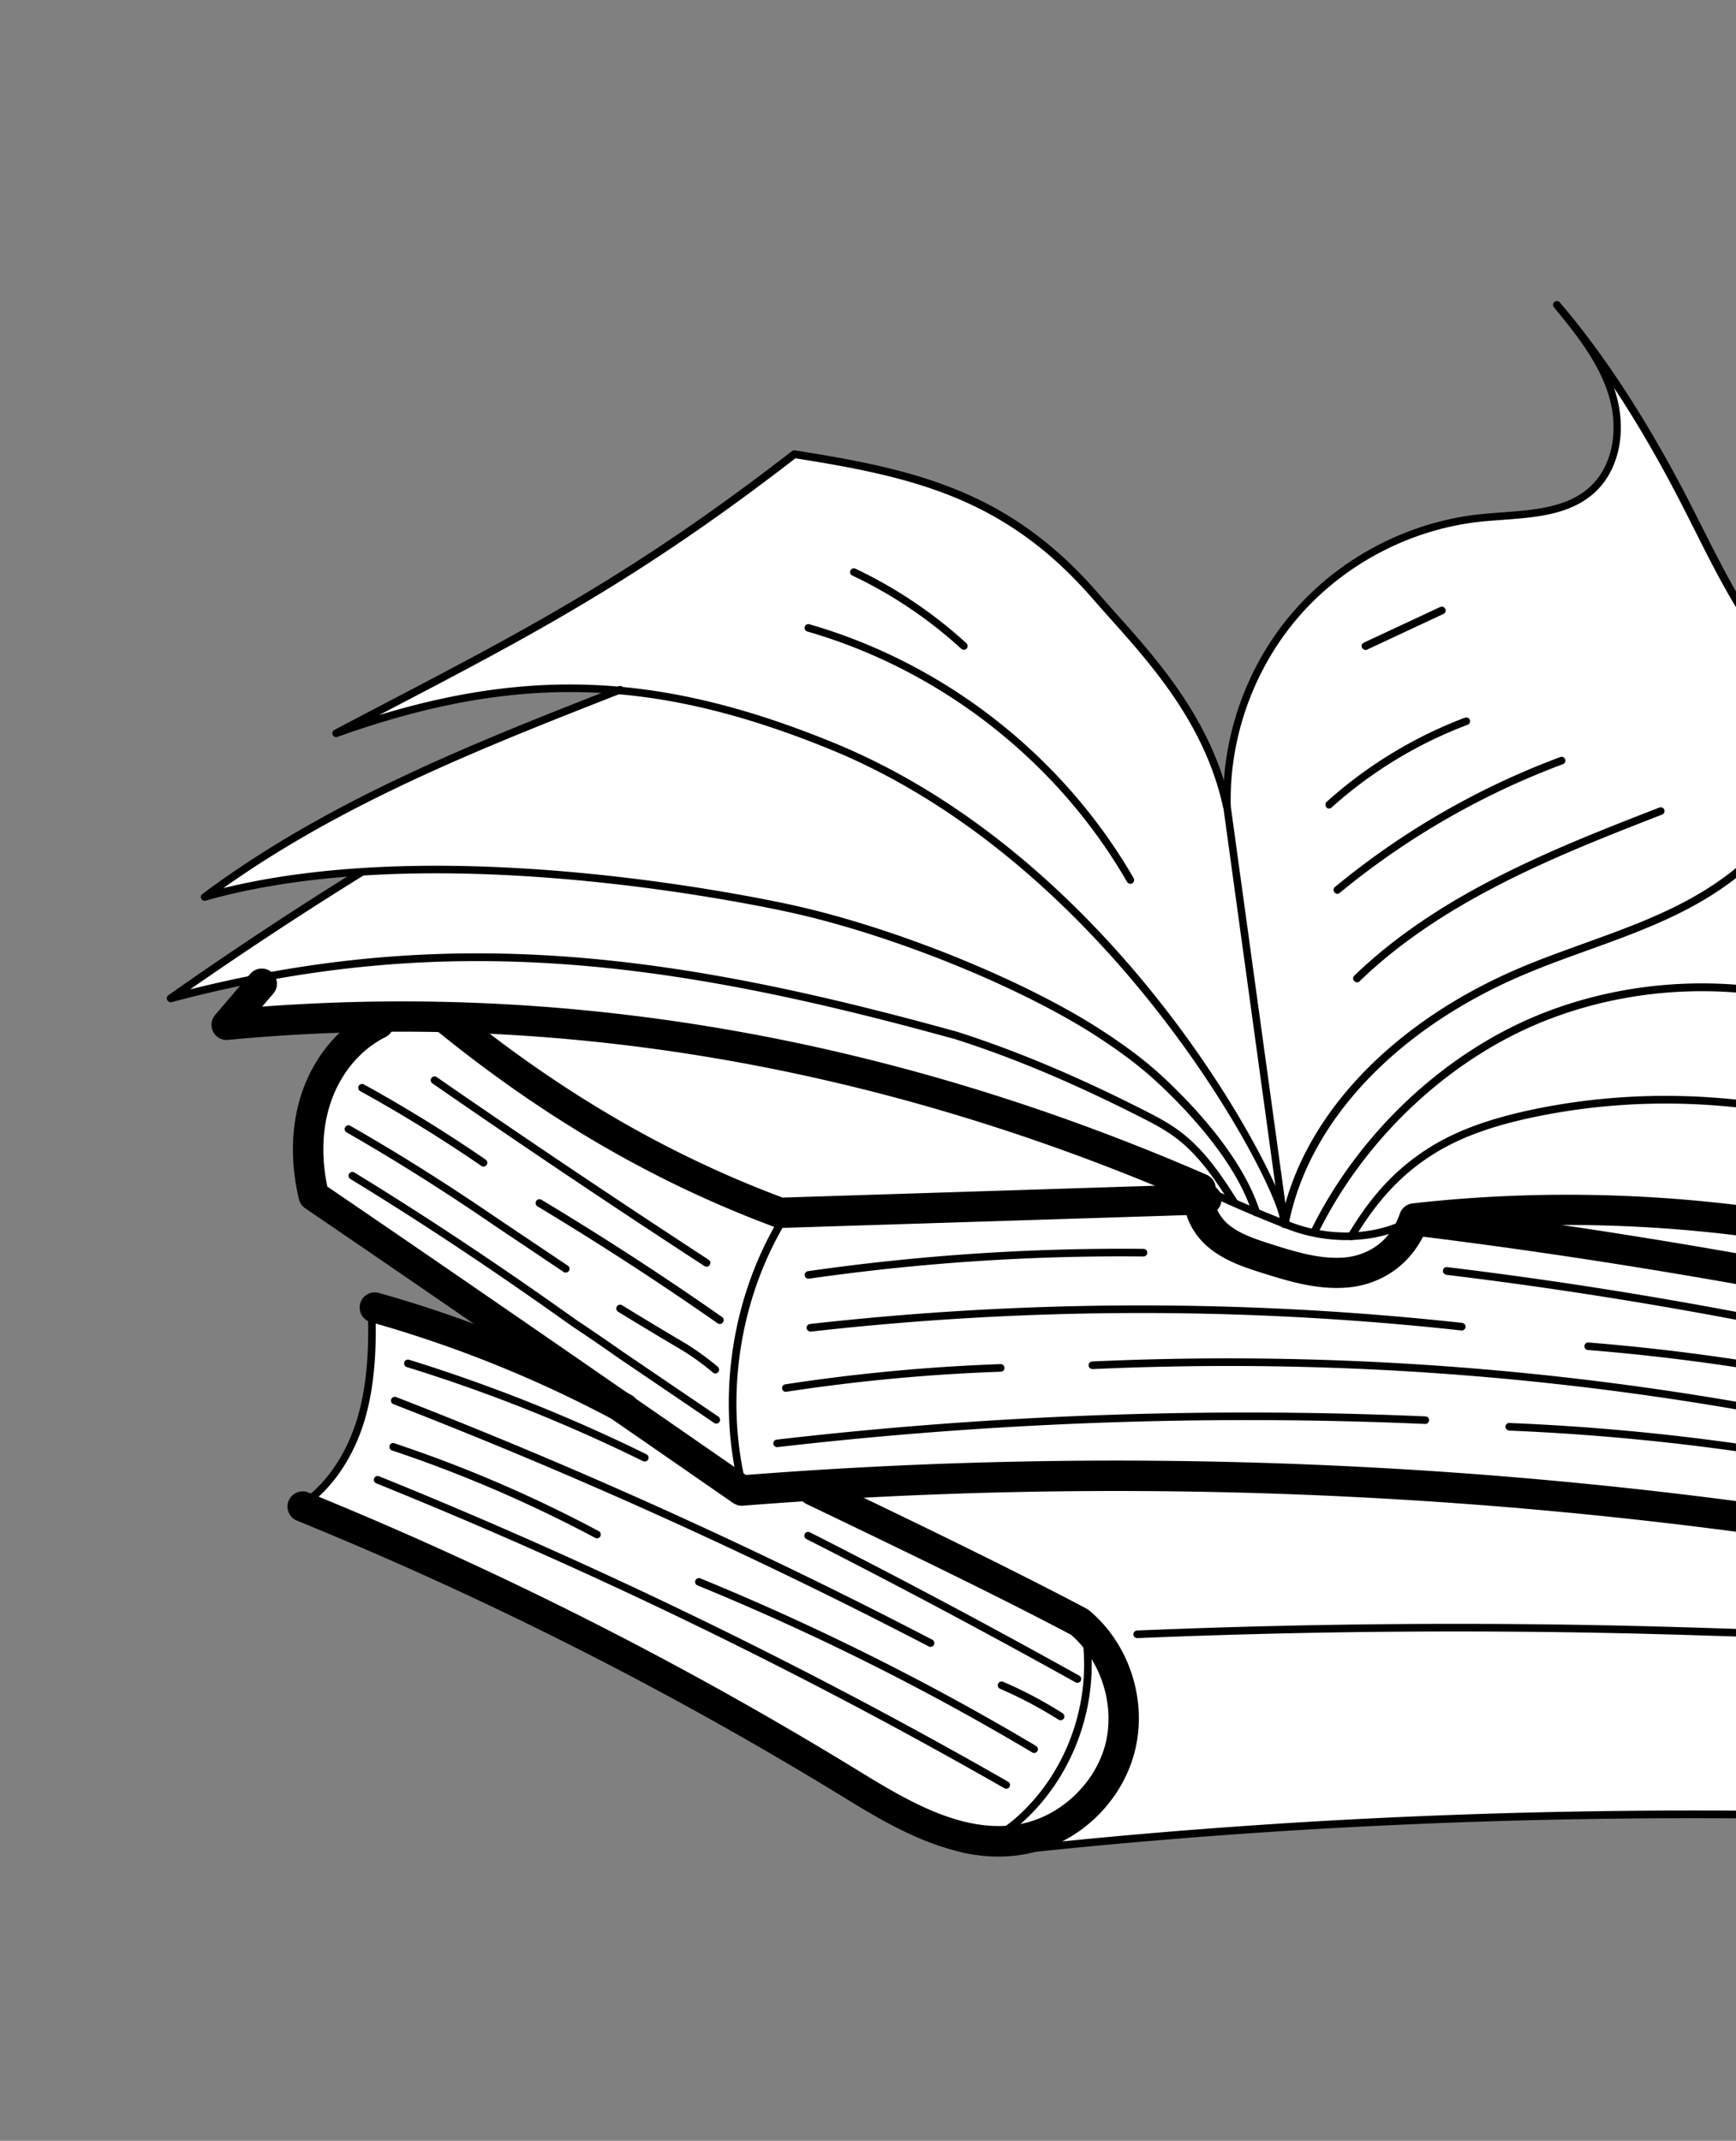 <svg xmlns="http://www.w3.org/2000/svg" width="266" height="328" fill="none"><rect width="100%" height="100%" fill="#808080" stroke="none"/><g clip-path="url(#a)"><path fill="#fff" d="M297.154 199.919c-4.275 4.999-8.636 10.08-11.185 16.15-2.549 6.07-3.055 13.358-.132 18.65-53.816-7.814-108.439-10.035-163.793-6.244a309.006 309.006 0 0 1 36.277 16.767c3.257 1.774 6.547 3.662 8.956 6.489 3.363 3.963 4.635 9.547 3.626 14.645-.99 5.103-4.129 9.694-8.313 12.788-1.751 1.293-3.74 2.375-5.926 2.628-1.516.181-3.045-.061-4.539-.357-23.275-4.475-42.417-20.383-63.385-31.433-9.04-4.771-18.501-8.669-27.969-12.548-4.968-2.045-9.935-4.089-15.068-5.988 1.932-1.81 3.841-3.69 5.386-5.855 2.516-3.52 3.992-7.697 4.84-11.958.848-4.26 1.063-8.586 1.806-13 11.84 2.774 23.372 6.849 33.866 12.22a1477.728 1477.728 0 0 0-43.348-29.588c-1.586-5.039-1.477-10.609.316-15.581 1.794-4.972 5.248-9.331 9.676-12.318 3.162-.998 6.684-.915 9.738.365 1.679.702 3.204 1.74 4.715 2.753 8.284 5.637 16.586 11.281 24.87 16.918 6.99 4.747 14.2 9.615 23.291 10.75 20.356-2.242 40.848-3.189 62.348-2.734-.291 2.648 2.032 4.78 4.258 6.258 4.718 3.13 10.222 5.444 15.88 5.303 5.658-.14 11.492-3.128 14.223-8.625 13.976 4.039 28.696 4.669 43.038 7.107 5.057.852 10.09 1.949 15.108 3.021 6.761 1.455 13.523 2.91 21.426 3.392l.014.025Z"/><path fill="#fff" d="M35.606 156.052a150.586 150.586 0 0 1 4.92-6.463c-4.529 1.01-9.062 2.039-13.754 3.194.89-.894 1.89-1.654 2.91-2.408 8.17-6.074 16.725-11.625 25.445-16.775-7.845.163-15.682 1.313-23.288 3.323a225.808 225.808 0 0 1 45.526-24.25c5.58-2.196 11.25-4.179 16.567-6.886-2.536-.553-5.144-.602-7.734-.562a102.25 102.25 0 0 0-32.487 5.954c9.743-4.897 19.353-10.081 28.962-15.811 13.716-7.356 26.778-15.957 38.834-25.729 8.36 1.36 16.823 2.725 24.62 6.03 7.157 3.03 13.576 7.644 19.26 12.963 9.898 9.237 17.685 20.719 22.691 33.028.042-10.097 3.881-20.12 10.53-27.713 6.648-7.593 16.036-12.732 26.003-14.319 5.809-.939 11.918-.728 17.437-3.401 3.009-1.837 4.859-5.22 5.414-8.7.555-3.48-.058-7.062-.92-10.418a204.057 204.057 0 0 1 12.142 20.975c3.433 6.834 6.528 13.912 11.142 20.014 2.601 3.444 5.778 6.77 6.432 10.825.042.704.188 1.414.583 2.128 15.882 16.65 34.305 30.856 54.301 41.855.721.361 1.423.716 2.144 1.077l.16.106c-4.393 5.828-11.176 9.777-18.402 10.84a187.187 187.187 0 0 1 19.461 23.795c1.602 2.317 3.149 4.682 4.528 7.128 1.293 2.297 2.437 4.679 3.298 6.944a77.396 77.396 0 0 0-7.341-4.378 17.03 17.03 0 0 1 3.047 7.254c.147.941.219 1.925.023 3.047-14.364-7.833-29.792-13.729-45.817-17.163-7.525-.485-14.753-3.093-22.184-4.476-6.833-1.265-13.817-1.5-20.756-1.744-10.892-.361-21.913-.713-32.857 1.702-.473 1.845-1.719 3.44-3.256 4.559-1.537 1.119-3.357 1.806-5.197 2.257-2.29.561-4.677.781-7.011.491-1.662-.214-3.3-.674-4.878-1.202-2.869-.957-5.718-2.14-8.085-4.033-2.366-1.892-4.197-4.606-4.462-7.843-7.748-3.251-15.518-6.423-23.426-9.234a268.25 268.25 0 0 0-54.469-13.127c-22.543-2.979-45.376-3.078-70.05-2.874l-.006.02ZM154.199 282.222c4.475.674 9.036.324 13.533-.023 14.775-1.138 29.525-2.26 44.096-3.494 25.61-.877 51.249-.843 76.854.103 4.193.159 8.47.32 12.535-.919 4.132-3.444 7.04-8.348 7.898-13.822.832-2.399.582-5.066-.218-7.482-.799-2.417-2.143-4.601-3.528-6.713-.445-.686-.91-1.376-1.475-2.01-5.535-3.916-11.091-7.837-17.664-12.576-21.982-2.493-43.859-5.922-65.93-7.453-5.723-.401-11.443-.655-17.174-.869-25.163-.87-50.358-.449-76.077 1.614a363.75 363.75 0 0 1 30.833 15.791c3.582 2.05 7.163 4.184 10.042 7.137 2.884 2.933 5.035 6.801 5.103 10.93.039 2.359-.604 4.683-1.462 6.865-1.513 3.768-3.803 7.306-7.024 9.778-3.221 2.471-7.449 3.771-10.337 3.123l-.005.02Z"/><path fill="#fff" d="M118.466 185.867c21.522-.882 43.059-1.738 63.834-2.651-10.838-7.686-23.857-11.615-36.731-14.834a464.496 464.496 0 0 0-74.599-12.355c1.547 7.377 9.196 11.545 16.022 14.716 10.556 4.905 21.106 9.829 31.459 15.099l.015.025ZM220.847 187.127a2428.322 2428.322 0 0 0 74.846 13.469c-1.035-2.71-2.182-5.554-4.451-7.337-1.756-1.351-3.992-1.929-6.146-2.423-20.49-4.693-41.629-6.415-64.243-3.729l-.006.02Z"/><path fill="#000" d="M34.137 159.265a2.32 2.32 0 0 1-1.175-3.754l5.378-6.298c.827-.973 2.308-1.101 3.277-.254.974.827 1.101 2.308.254 3.277l-1.709 1.995c48.407-3.617 97.07 5.039 144.724 25.756 1.068.475 1.633 1.654 1.314 2.764-.491 1.755.714 3.756 2.032 4.864 1.797 1.509 4.373 2.304 6.631 3.035 3.539 1.116 7.562 2.383 11.357 1.995 1.855-.195 6.369-1.23 8.279-6.716.29-.845 1.037-1.442 1.948-1.554 39.941-4.502 81.436 2.569 117.564 19.967-.591-1.396-1.181-2.791-1.822-4.158a2.32 2.32 0 0 1 1.124-3.097 2.32 2.32 0 0 1 3.096 1.123 109.828 109.828 0 0 1 4.11 10.099 2.36 2.36 0 0 1-.676 2.524 2.334 2.334 0 0 1-2.6.31c-36.136-18.701-78.285-26.618-118.886-22.314-2.159 4.77-6.432 7.882-11.65 8.413-4.764.485-9.442-.999-13.235-2.183-2.551-.809-5.704-1.801-8.229-3.883-2.472-2.046-3.849-4.89-3.827-7.631-48.288-20.698-97.569-28.849-146.499-24.218-.28.03-.565-.004-.82-.073l.04.011Z"/><path fill="#000" d="m118.945 188.071-.216-.058c-18.273-6.783-35.188-16.601-51.689-29.998a2.33 2.33 0 1 1 2.94-3.616c15.983 12.986 32.328 22.503 49.941 29.089l64.852-2.063a2.32 2.32 0 0 1 2.394 2.256 2.32 2.32 0 0 1-2.256 2.394l-65.314 2.066a2.576 2.576 0 0 1-.672-.075l.02.005ZM216.556 189.29a2.331 2.331 0 0 1 .887-4.564c23.494 2.876 48.451 6.942 74.264 12.118a49.788 49.788 0 0 0-3.355-3.835 2.333 2.333 0 0 1 .065-3.296 2.333 2.333 0 0 1 3.296.065 55.16 55.16 0 0 1 7.219 9.296 2.33 2.33 0 0 1-.077 2.558c-.539.758-1.459 1.14-2.37.938-27.725-5.709-54.509-10.159-79.606-13.235-.097-.026-.22-.038-.318-.064l-.005.019ZM113.099 230.629a2.297 2.297 0 0 1-1.709-2.073 2.331 2.331 0 0 1 2.14-2.509 731.157 731.157 0 0 1 174.112 7.101c1.27.193 2.139 1.411 1.926 2.676-.213 1.264-1.412 2.138-2.676 1.925a726.344 726.344 0 0 0-173.012-7.058c-.281.03-.546.001-.781-.062Z"/><path fill="#000" d="M112.719 230.402a2.19 2.19 0 0 1-.726-.342l-.121-.095c-21.527-14.912-43.783-30.313-65.1-44.833a2.295 2.295 0 0 1-.955-1.367c-1.377-5.738-1.228-11.381.432-16.326 1.913-5.653 5.814-10.27 10.744-12.703a2.333 2.333 0 0 1 3.117 1.045 2.333 2.333 0 0 1-1.045 3.117c-3.82 1.892-6.874 5.54-8.389 10.021-1.313 3.884-1.477 8.328-.517 12.885 21.104 14.379 43.092 29.603 64.371 44.343l.122.096a2.306 2.306 0 0 1 .579 3.238 2.327 2.327 0 0 1-2.512.921Z"/><path fill="#000" d="M146.007 283.445c-6.3-1.688-12.176-5.276-17.253-8.398a578.036 578.036 0 0 0-83.249-42.062 2.325 2.325 0 0 1-1.285-3.029 2.325 2.325 0 0 1 3.029-1.285 580.138 580.138 0 0 1 83.93 42.412c7.656 4.694 16.362 10.005 25.076 8.397 6.132-1.125 11.504-6.145 13.094-12.158 1.554-5.958-.585-12.844-5.254-16.863-11.982-6.315-26.473-13.28-40.502-20.017a2.352 2.352 0 0 1-1.097-3.105 2.34 2.34 0 0 1 3.104-1.097c14.16 6.793 28.797 13.84 40.886 20.225.146.081.272.157.408.277 6.222 5.19 8.994 13.944 6.935 21.781-2.058 7.837-8.786 14.087-16.752 15.56-3.795.703-7.519.355-11.1-.604l.03-.034ZM199.817 189.146a22.563 22.563 0 0 1-2.487-.813 196.168 196.168 0 0 1-13.591-5.865.571.571 0 0 1-.277-.766.572.572 0 0 1 .766-.277 185.503 185.503 0 0 0 13.518 5.824c6.347 2.456 13.675 2.029 18.7-1.071a.582.582 0 0 1 .808.195.582.582 0 0 1-.196.808c-4.652 2.885-11.195 3.585-17.241 1.965Z"/><path fill="#000" d="M196.664 188.155a.57.57 0 0 1-.415-.489l-8.809-64.017c-.267-10.977 3.695-21.931 10.904-30.13 7.189-8.202 17.54-13.566 28.399-14.725a100.86 100.86 0 0 1 3.454-.29c4.945-.374 10.076-.74 13.531-4.008 3.371-3.187 4.422-8.756 2.677-14.215-1.611-5.024-5.164-9.374-8.308-13.215a.582.582 0 0 1 .892-.747c6.742 7.867 13.294 17.928 19.506 29.89.77 1.506 1.521 3.008 2.292 4.514 3.409 6.765 6.923 13.767 11.837 19.614 5.616 6.747 6.413 16.293 2.018 24.322-3.423 6.277-9.555 11.554-18.214 15.693-4.305 2.055-8.833 3.694-13.243 5.281-3.04 1.093-6.199 2.239-9.223 3.505-19.828 8.256-33.485 22.674-36.524 38.553a.573.573 0 0 1-.588.472l-.137-.037-.049.029ZM247.28 59.362c.056.183.131.37.187.554 1.886 5.874.704 11.932-2.976 15.413-3.76 3.544-9.088 3.94-14.244 4.32-1.157.09-2.288.163-3.41.282-10.559 1.135-20.642 6.36-27.646 14.34-7.003 7.98-10.868 18.647-10.609 29.265l8.376 60.86c4.199-15.044 17.588-28.464 36.496-36.338 3.049-1.28 6.222-2.401 9.268-3.514 4.365-1.578 8.888-3.197 13.124-5.229 8.441-4.03 14.404-9.143 17.704-15.2 4.158-7.61 3.435-16.654-1.882-23.028-4.991-5.95-8.553-13.008-11.985-19.842a587.85 587.85 0 0 0-2.293-4.515c-3.288-6.354-6.66-12.165-10.13-17.373l.02.005Z"/><path fill="#000" d="m201.223 189.377-.117-.032a.58.58 0 0 1-.272-.786c7.374-15.074 20.767-27.57 35.843-33.429 15.402-5.982 33.071-5.945 48.458.107 2.411.94 4.8 2.042 7.111 3.122 5.564 2.561 11.312 5.212 17.416 5.757 8.768.777 17.623-3.079 22.774-9.857-22.214-12.034-40.612-26.023-56.227-42.727a.585.585 0 0 1 .034-.83.608.608 0 0 1 .83.034c15.663 16.758 34.158 30.774 56.515 42.825a.614.614 0 0 1 .298.374c.042.158-.006.334-.087.48-5.309 7.448-14.82 11.715-24.221 10.874-6.309-.558-12.151-3.256-17.787-5.856-2.297-1.056-4.686-2.158-7.058-3.087-15.123-5.94-32.478-5.976-47.623-.094-14.818 5.761-27.987 18.045-35.229 32.861a.581.581 0 0 1-.668.303l.01-.039ZM196.523 187.194a.57.57 0 0 1-.42-.469c-1.027-6.42-26.021-54.41-68.933-71.927-27.13-11.065-48.294-11.598-75.473-1.894-.282.113-.599-.034-.732-.322a.59.59 0 0 1 .264-.747c2.27-1.195 4.466-2.347 6.613-3.471 22.898-11.963 39.43-20.598 63.512-39.249a.625.625 0 0 1 .449-.11c18.632 2.937 32.876 6.209 46.508 21.94.834.958 1.721 1.951 2.657 2.999 6.583 7.363 14.777 16.542 17.582 29.478a.598.598 0 0 1-.44.7.597.597 0 0 1-.7-.439c-2.76-12.63-10.824-21.67-17.325-28.948a323.876 323.876 0 0 1-2.657-2.998c-13.314-15.353-27.302-18.64-45.552-21.517C97.83 88.817 81.272 97.466 58.38 109.41c-.1.057-.194.095-.293.152 24.315-7.389 44.37-6.083 69.494 4.172 23.425 9.548 40.704 27.558 51.077 40.97 11.931 15.423 18.12 29.035 18.564 31.839.064.31-.163.606-.473.67a.557.557 0 0 1-.251-.004l.025-.015Z"/><path fill="#000" d="M192.293 186.312a.597.597 0 0 1-.402-.38c-2.627-8.275-10.485-16.357-14.947-20.447-2.309-2.107-5.045-4.183-8.612-6.523-11.903-7.782-32.002-15.894-47.747-19.274-9.024-1.935-55.717-11.133-89.072-1.7a.562.562 0 0 1-.674-.306c-.118-.262-.059-.561.195-.724 19.243-14.368 41.882-23.255 63.765-31.82.301-.108.643.026.751.327.108.302-.025.644-.327.752-20.879 8.184-42.415 16.632-60.995 29.856 33.354-8.175 77.833.597 86.641 2.475 15.883 3.417 36.133 11.59 48.142 19.443 3.641 2.38 6.411 4.486 8.773 6.629 4.529 4.149 12.547 12.421 15.254 20.948a.576.576 0 0 1-.386.736.611.611 0 0 1-.32.019l-.039-.011Z"/><path fill="#000" d="M25.988 153.516a.65.65 0 0 1-.378-.311.582.582 0 0 1 .194-.724 597.296 597.296 0 0 1 29.332-19.382.581.581 0 0 1 .807.195c.177.278.083.63-.195.808a605.253 605.253 0 0 0-26.622 17.487c41.045-10.267 75.571-5.127 117.565 6.503 8.924 2.853 18.259 6.759 28.578 11.999 1.939.981 3.814 1.965 5.508 3.237 3.741 2.785 6.426 6.776 8.852 10.635a.6.6 0 0 1-.176.813.6.6 0 0 1-.812-.176c-2.369-3.76-4.972-7.666-8.558-10.325-1.626-1.212-3.462-2.186-5.348-3.132-10.246-5.199-19.536-9.114-28.368-11.921-42.835-11.855-77.878-16.946-120.05-5.68a.465.465 0 0 1-.295.004l-.034-.03ZM206.913 189.978s-.098-.026-.151-.061a.583.583 0 0 1-.208-.79c3.656-6.13 7.548-10.246 12.603-13.379 4.101-2.55 9.12-4.373 15.786-5.774 18.235-3.796 37.542-2.356 55.863 4.168 9.42 3.824 18.399 8.118 27.459 13.125a666.439 666.439 0 0 0 23.05 14.313 154.325 154.325 0 0 0-26.868-36.538.571.571 0 0 1 .009-.816.571.571 0 0 1 .816.009 154.981 154.981 0 0 1 28.007 38.626.549.549 0 0 1-.12.681.598.598 0 0 1-.694.087c-7.523-4.407-16.553-9.993-24.807-15.35a252.641 252.641 0 0 0-27.273-13.033c-18.092-6.442-37.192-7.869-55.205-4.118-6.529 1.354-11.434 3.144-15.411 5.622-4.881 3.034-8.659 7.034-12.223 12.978a.581.581 0 0 1-.658.264l.025-.014ZM113.934 229.469a.604.604 0 0 1-.415-.405c-3.819-14.005-1.647-29.781 5.781-42.24.157-.272.517-.365.81-.202.272.156.364.517.202.809-7.271 12.186-9.398 27.639-5.663 41.327a.585.585 0 0 1-.4.711.549.549 0 0 1-.295.005l-.02-.005ZM118.929 221.705a.617.617 0 0 1-.434-.493.567.567 0 0 1 .507-.64c32.879-3.816 66.332-5.002 99.416-3.561.329.025.575.28.55.609-.02.309-.28.575-.609.549a628.059 628.059 0 0 0-99.224 3.55.719.719 0 0 1-.225-.019l.019.005ZM231.099 219.15a.584.584 0 0 1-.433-.577c.02-.309.28-.575.609-.55a351.988 351.988 0 0 1 49.32 5.498c.313.084.535.353.47.671-.064.318-.353.535-.671.47a356.331 356.331 0 0 0-49.158-5.475l-.118-.032-.019-.005ZM123.727 195.896a.583.583 0 0 1-.42-.469.587.587 0 0 1 .493-.665 339.048 339.048 0 0 1 51.416-3.42c.314 0 .58.26.575.594a.58.58 0 0 1-.595.575 336.888 336.888 0 0 0-51.243 3.403c-.089.018-.167-.003-.226-.018ZM221.516 195.275a.568.568 0 0 1-.417-.636.574.574 0 0 1 .637-.5 680.303 680.303 0 0 1 68.357 11.857c.353.094.505.387.441.705-.065.318-.387.505-.706.44-22.444-5.07-45.407-9.063-68.239-11.825l-.078-.021.005-.02ZM124.033 203.989a.617.617 0 0 1-.434-.494.584.584 0 0 1 .507-.64 453.622 453.622 0 0 1 99.934-.171.601.601 0 0 1 .52.642.591.591 0 0 1-.643.52 451.414 451.414 0 0 0-99.683.176.704.704 0 0 1-.206-.014l.005-.019ZM243.207 206.834a.569.569 0 0 1-.422-.617c.025-.329.3-.57.623-.525a326.62 326.62 0 0 1 41.244 5.976c.363.055.51.367.445.686-.083.313-.367.51-.685.445a328.771 328.771 0 0 0-41.102-5.959l-.097-.026-.006.02ZM120.256 213.232c-.215-.058-.399-.233-.419-.469a.586.586 0 0 1 .492-.665 284.356 284.356 0 0 1 32.98-3.096c.319-.019.585.241.604.56.019.32-.24.586-.56.605a282.006 282.006 0 0 0-32.846 3.069.514.514 0 0 1-.245-.024l-.006.02ZM167.226 209.732c-.234-.063-.427-.282-.423-.533-.019-.319.241-.585.56-.605a459.773 459.773 0 0 1 113.646 8.998c.304.039.51.367.446.685-.084.314-.367.51-.686.446-37.245-7.673-75.378-10.698-113.342-8.958-.058-.016-.122-.012-.181-.028l-.02-.005ZM207.769 150.467a.575.575 0 0 1-.272-.157.571.571 0 0 1 .009-.816c13.107-12.678 30.972-19.635 46.75-25.767.302-.108.643.025.751.327.108.301-.025.643-.327.751-15.664 6.1-33.416 13.024-46.353 25.538a.577.577 0 0 1-.563.143l.005-.019ZM204.774 136.913a.678.678 0 0 1-.306-.187.582.582 0 0 1 .073-.819 120 120 0 0 1 34.574-19.929.583.583 0 0 1 .399 1.093 119.688 119.688 0 0 0-34.252 19.742.563.563 0 0 1-.512.114l.024-.014ZM203.529 123.871a.507.507 0 0 1-.287-.182.61.61 0 0 1 .033-.83c6.143-5.547 13.48-9.998 21.199-12.9a.583.583 0 0 1 .746.346.583.583 0 0 1-.347.746c-7.6 2.85-14.813 7.23-20.846 12.681a.593.593 0 0 1-.537.128l.039.011ZM209.063 99.538a.576.576 0 0 1-.378-.311.56.56 0 0 1 .288-.762l11.698-5.464a.586.586 0 0 1 .782.293.576.576 0 0 1-.269.767l-11.698 5.464a.52.52 0 0 1-.389.043l-.034-.03ZM173.037 135.372a.6.6 0 0 1-.349-.261c-10.652-18.478-28.509-32.449-48.989-38.356a.572.572 0 0 1-.396-.714.572.572 0 0 1 .715-.396c20.773 5.986 38.867 20.167 49.682 38.898a.6.6 0 0 1-.215.802.553.553 0 0 1-.434.052l-.014-.025ZM147.534 99.534s-.171-.066-.239-.127a67.513 67.513 0 0 0-16.704-11.228.57.57 0 0 1-.277-.767.571.571 0 0 1 .766-.277 69.13 69.13 0 0 1 16.991 11.41c.238.211.261.595.031.827a.557.557 0 0 1-.568.162ZM108.098 194.035s-.117-.031-.171-.066a1774.51 1774.51 0 0 1-41.679-27.987.57.57 0 0 1-.139-.814.57.57 0 0 1 .814-.138c13.692 9.478 27.72 18.878 41.659 27.982.268.176.34.531.164.799a.585.585 0 0 1-.633.249l-.015-.025ZM73.93 178.715s-.117-.032-.185-.092a227.048 227.048 0 0 0-18.554-11.451.586.586 0 0 1-.227-.795.586.586 0 0 1 .795-.228 223.647 223.647 0 0 1 18.66 11.522.57.57 0 0 1 .139.814.566.566 0 0 1-.628.23ZM110.161 202.851s-.137-.037-.185-.091a481.912 481.912 0 0 0-27.619-17.928c-.272-.157-.364-.518-.202-.81.157-.272.517-.364.81-.202a472.393 472.393 0 0 1 27.671 17.963.57.57 0 0 1 .139.813.566.566 0 0 1-.628.23l.014.025ZM86.52 194.965s-.117-.032-.165-.087l-10.612-7.121c-7.83-5.37-15.226-10.015-22.643-14.267-.272-.157-.384-.523-.208-.79.157-.273.523-.384.79-.208 7.437 4.258 14.866 8.933 22.716 14.308l10.612 7.121c.267.177.34.532.164.799a.565.565 0 0 1-.628.23l-.025.015ZM109.44 210.396s-.157-.042-.219-.121a39.174 39.174 0 0 0-4.889-3.512 646.055 646.055 0 0 1-9.627-5.789.569.569 0 0 1-.183-.804.578.578 0 0 1 .804-.183 602.873 602.873 0 0 0 9.627 5.789 41.54 41.54 0 0 1 5.024 3.632c.238.21.285.579.075.817a.604.604 0 0 1-.598.196l-.014-.025ZM109.561 218.084s-.117-.032-.165-.087l-14.745-10.011a297.977 297.977 0 0 0-7.054-4.826c-11.76-8.394-22.849-15.77-33.914-22.53a.569.569 0 0 1-.183-.804c.177-.268.537-.36.804-.183 11.08 6.785 22.188 14.166 33.968 22.565a325.926 325.926 0 0 1 7.053 4.826l14.745 10.012a.595.595 0 0 1 .158.818.565.565 0 0 1-.628.23l-.039-.01ZM95.008 218.001c-.176-.047-.352-.094-.513-.2a186.696 186.696 0 0 0-37.692-15.238c-1.233-.33-1.953-1.635-1.603-2.862.33-1.233 1.61-1.939 2.842-1.608l.04.01a190.845 190.845 0 0 1 38.639 15.618 2.308 2.308 0 0 1 .94 3.145 2.332 2.332 0 0 1-2.653 1.135Z"/><path fill="#000" d="M46.663 230.779a.608.608 0 0 1-.32-.212.579.579 0 0 1 .13-.804c3.886-2.838 6.888-7.466 8.44-13.026 1.543-5.522 1.588-11.403 1.453-15.906-.02-.32.24-.586.56-.605.32-.019.586.241.605.56.134 4.587.077 10.591-1.502 16.249-1.621 5.816-4.783 10.652-8.883 13.664a.598.598 0 0 1-.488.099l.005-.019ZM153.493 284.234a.594.594 0 0 1-.434-.494.584.584 0 0 1 .507-.64c46.551-5.143 95.107-6.812 144.322-4.992 1.826-.161 3.735-1.18 5.321-2.873 1.526-1.625 2.602-3.686 3.458-5.47 1.151-2.418 2.325-5.312 2.356-8.323.034-4.668-2.704-9.009-5.399-12.646a161.326 161.326 0 0 0-18.784-12.939.584.584 0 0 1-.208-.79.584.584 0 0 1 .79-.208 161.803 161.803 0 0 1 18.978 13.076c.034.03.068.06.096.109 2.835 3.822 5.721 8.391 5.676 13.412-.03 3.243-1.26 6.268-2.467 8.818-.877 1.862-2.019 4.01-3.665 5.771-1.786 1.891-3.962 3.049-6.133 3.243-49.234-1.826-97.751-.146-144.233 4.974a.704.704 0 0 1-.206-.014l.025-.014Z"/><path fill="#000" d="M174.09 250.956c-.234-.063-.427-.283-.423-.533-.019-.32.241-.586.561-.605 27-1.133 54.378-1.326 81.395-.567 2.54.073 5.079.145 7.593.231 12.268.393 24.959.774 37.405.187.32-.019.586.241.605.561.019.32-.241.585-.56.605-12.491.595-25.202.21-37.489-.189-2.539-.072-5.073-.164-7.593-.231a1169 1169 0 0 0-81.312.568c-.059-.015-.123-.011-.182-.027ZM98.648 223.904l-.118-.031a246.284 246.284 0 0 0-36.193-14.417c-.313-.083-.474-.42-.39-.733a.584.584 0 0 1 .714-.396l.02.005a250.67 250.67 0 0 1 36.364 14.483.582.582 0 0 1-.397 1.089ZM164.939 257.794l-.137-.037a1254.554 1254.554 0 0 0-41.24-21.955c-.297-.143-.389-.503-.252-.781.142-.297.503-.389.78-.252a1216.622 1216.622 0 0 1 41.28 21.966.587.587 0 0 1-.436 1.079l.005-.02Z"/><path fill="#000" d="M150.569 282.78a.577.577 0 0 1-.402-.381.569.569 0 0 1 .367-.74c2.15-.745 4.227-2.16 6.401-4.325 7.201-7.151 10.515-17.797 8.683-27.788-.063-.311.163-.607.474-.67.31-.064.606.162.67.473 1.904 10.346-1.54 21.398-9.001 28.815-2.288 2.281-4.535 3.776-6.848 4.582a.668.668 0 0 1-.339.014l-.005.02ZM142.424 252.286l-.118-.032a828.66 828.66 0 0 0-82.034-37.122.576.576 0 0 1-.322-.758.586.586 0 0 1 .758-.321c27.924 10.838 55.564 23.361 82.146 37.174.278.137.39.502.252.78a.6.6 0 0 1-.668.303l-.014-.024Z"/><path fill="#000" d="M162.351 263.539s-.118-.031-.171-.067a63.827 63.827 0 0 0-8.947-4.725.566.566 0 0 1-.297-.771c.123-.303.489-.415.772-.297a63.665 63.665 0 0 1 9.112 4.812c.268.176.36.536.183.804a.584.584 0 0 1-.633.249l-.019-.005ZM91.344 235.663l-.137-.037a203.964 203.964 0 0 0-31.139-13.398c-.313-.083-.469-.44-.37-.728a.539.539 0 0 1 .728-.371 201.942 201.942 0 0 1 31.33 13.47.586.586 0 0 1-.436 1.078l.024-.014ZM158.321 268.562s-.098-.026-.151-.061a387.264 387.264 0 0 0-51.297-25.594.575.575 0 0 1-.321-.757.586.586 0 0 1 .757-.322 389.64 389.64 0 0 1 51.443 25.675.584.584 0 0 1 .207.79.583.583 0 0 1-.657.264l.019.005ZM154.028 274.018l-.137-.037a791.376 791.376 0 0 0-96.241-46.717.575.575 0 0 1-.322-.757.575.575 0 0 1 .758-.322c33.016 13.356 65.457 29.095 96.386 46.799a.582.582 0 0 1 .208.789c-.127.239-.403.333-.658.264l.006-.019Z"/></g><defs><clipPath id="a"><path fill="#fff" d="M66.515 0 375.61 82.822l-65.536 244.585L.978 244.585z"/></clipPath></defs></svg>